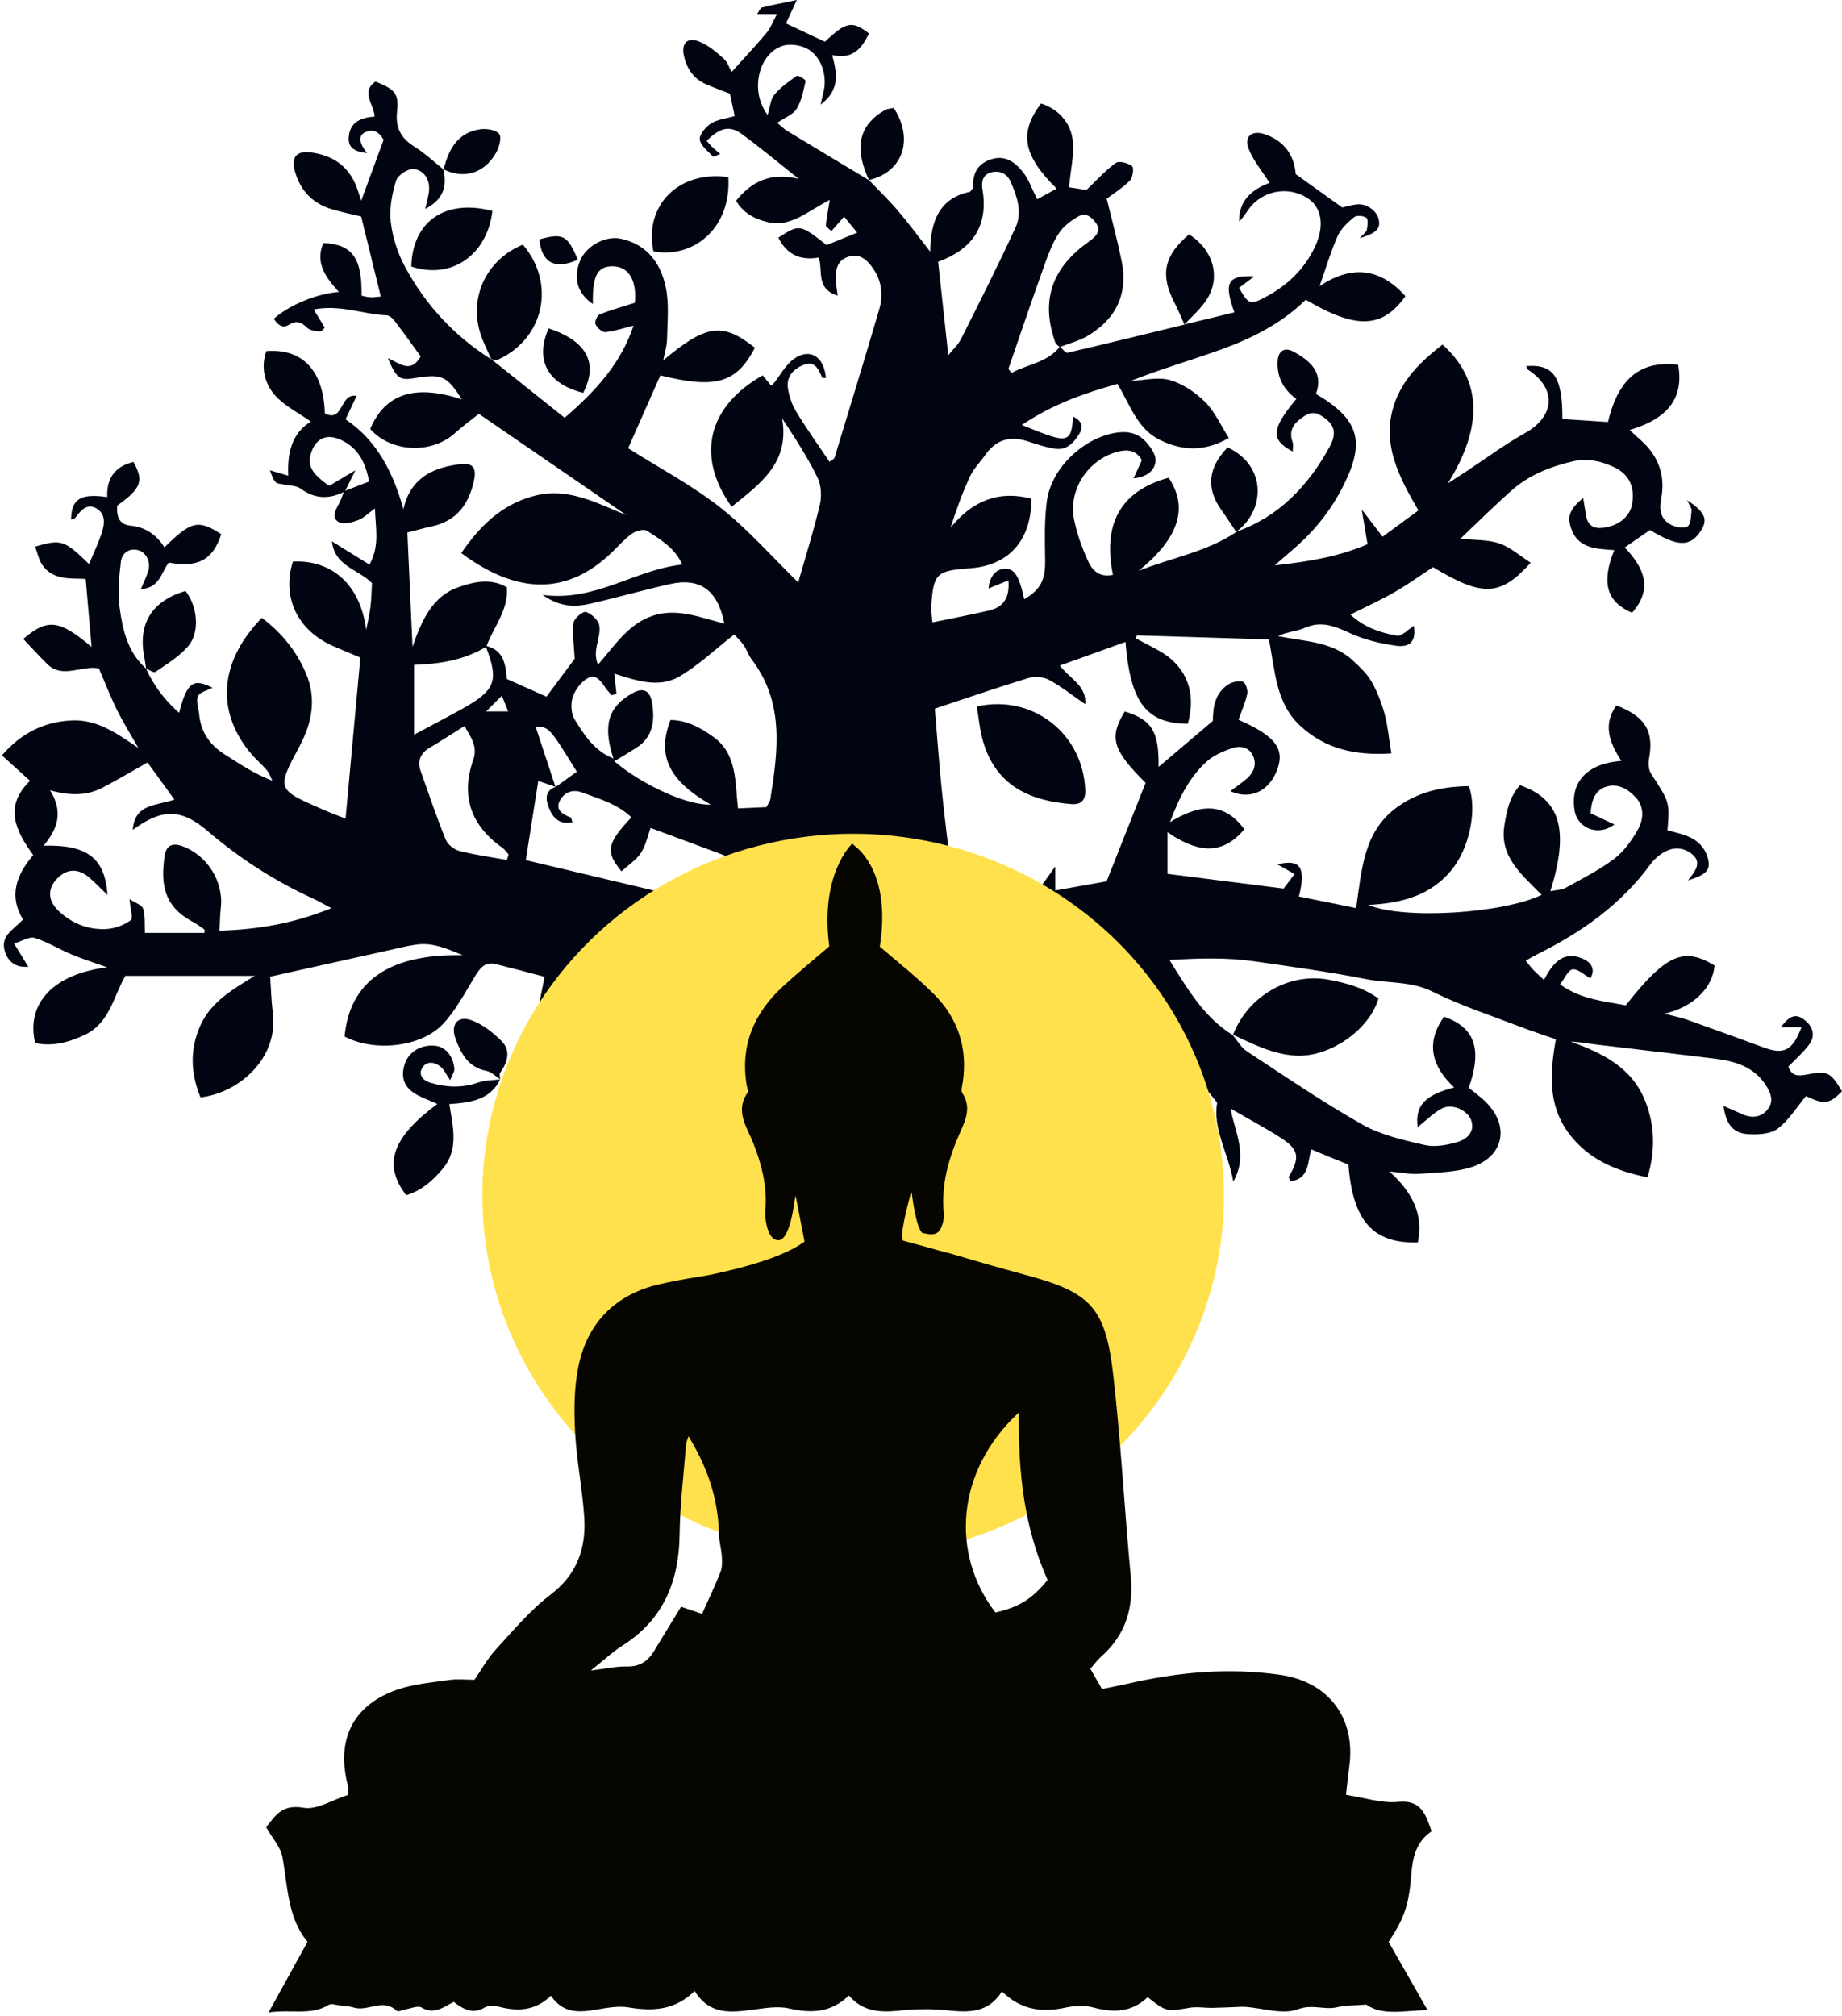 <?xml version="1.0" encoding="UTF-8"?>
<!DOCTYPE svg PUBLIC '-//W3C//DTD SVG 1.0//EN'
          'http://www.w3.org/TR/2001/REC-SVG-20010904/DTD/svg10.dtd'>
<svg height="4745.4" preserveAspectRatio="xMidYMid meet" version="1.0" viewBox="578.7 212.4 4336.1 4745.4" width="4336.1" xmlns="http://www.w3.org/2000/svg" xmlns:xlink="http://www.w3.org/1999/xlink" zoomAndPan="magnify"
><g
  ><g fill="#010511" id="change1_1"
    ><path d="M3479.2,2647.2c11.6,13.6,20.8,30.7,35.1,40.1c89.5,58.8,178.1,119.3,271.2,172 c44,24.9,96.4,36.6,146.4,48.2c23.6,5.5,51.6,0.6,75.7-6.3c31.7-9,42.6-30.8,33.7-53.1c-9.6-23.8-46-39.2-69.8-25.8 c-20.1,11.4-36.9,28.4-55.6,43.3c-6.4-50.3,16-75.3,85.9-93.4c-53-50-67.9-104.7-23.8-166.6c72.5,25.3,90.4,76.2,58.1,167.4 c12.9,10.6,27.7,20.9,40.3,33.5c56.2,55.6,43,127.4-32.1,152.6c-39.1,13.1-82.9,13-124.8,16.3c-19.5,1.6-39.4-2.8-70.1-5.5 c55.2,50.2,80.4,101.8,66.9,167c-105.5,3-153-50.2-163.4-183.2c-13.2-5.3-28.2-11.3-43.1-17.4c-13.5-5.5-26.9-11.2-44.4-18.5 c-8.6,30.7-5,69.9-48.4,74.8c-2.1-4.4-5.5-8.5-4.6-10.1c26.7-44.6,24.2-64.1-17.3-90.9c-37-23.9-76-44.5-119.4-69.7 c9.4,56.5,42,107.2,6.3,171.9c-12.4-69.2-48.6-122.7-38.1-185.8c-16.2-21.6-37.1-43-50.4-68.3c-86.9-165-210.4-293.6-373.6-384.2 c-7.8-4.3-14.7-10.2-20.7-14.3c20.7-29,39.8-55.8,63.7-89.3c0,22.8,0,38.3,0,56.6c43.7-7.8,83.1-14.9,120.8-21.6 c30.6-77.2,60.9-153.6,91.8-231.7c-77.9-77.5-86.7-106.5-49-168.1c64.2,19.8,80.6,47.5,79.5,130.6 c39.9-33.8,81.7-69.3,127.8-108.4c0.4-28.2,2.8-64,36.2-85.7c9.4-6.1,24.4-9.3,34.5-6.3c6,1.8,12.1,19.3,10.3,28.1 c-4.4,20.9-13.4,40.8-20.7,61.3c88.5,38.5,111.5,69.8,89,122.9c-19.7,46.4-62.1,65.9-108.2,45.2c14.4-10.9,27.3-19.5,38.9-29.7 c16.8-14.8,24-33.9,14-54.7c-9.6-20-30.4-23.1-48.1-17.1c-22,7.6-45.5,17.5-62.1,33.1c-37.9,35.7-62.4,80.9-84.7,141.3 c69-42.5,127-48.9,175,16.8c-55.9,66.5-116.1,51-180.9,6.9c0,38.5,0,68.7,0,98c90.5,11.5,177.8,22.5,273.3,34.6 c4-5.3,13.5-17.8,25.9-34.1c-15.2-8.6-26.2-14.9-40.3-22.9c54-13.1,67.6,6.7,50.5,75.7c44.1,8.9,87.8,17.7,134.6,27.2 c13.2-89.4,17.3-175.2,89.8-232.4c51.4-40.5,111.8-53.8,175.5-54.6c20.5,55.8,1.1,146.9-40.8,197.6c-47.6,57.9-113,78.1-195.9,82 c84,35.5,318.7,19.9,408.1-23.7c-45-46.4-99.5-88.3-87.8-162.6c5.4-34.6,12.3-68.7,36.9-95.5c95.1,33.3,116.4,105.3,71.5,249.5 c14.1-2.9,26.5-2.8,36-8c38.7-21.4,78.7-41.5,113.8-67.9c22.8-17.2,41.2-42.7,55.5-67.9c13.8-24.4,17-53.9-4.8-77.4 c-18.2-19.6-42.1-33.3-69.4-24.7c-25.7,8.1-34.3,31.1-36.5,62.4c18.3,8.7,37.2,17.5,56.1,26.5c-37,28.3-87,10.1-93.9-33.7 c-10.3-66.4,29.2-109.7,110.2-116.1c-27.6-42.1-44.4-84.9-11.6-130.6c68.4,26.7,88.5,60.7,76.9,124.7c-2.1,11.5-1.5,26.7,4.5,35.9 c43.7,67.1,44.3,66.7,38.8,133.4c14.8,4.2,30.8,7.5,45.9,13.4c25.6,9.9,43.6,28.3,49.9,55.4c5.7,24.5-4.8,36.3-47.5,49.1 c19.6-24,34.2-44.6,6-64.4c-20.9-14.6-45-15-71,3.6c-8.9,6.4-17.2,14.4-23.6,23.2c-69.5,95.1-162.7,160.2-266.6,211.8 c-8.2,4.1-16.1,8.9-26.8,14.9c6.5,7.9,11.8,15,17.7,21.3c6.3,6.7,13.2,12.7,25.2,24c19.6-36.9,43.4-69.6,89.6-50.8 c20.1,8.2,33,23.9,19.8,47.1c-14.6-8.1-29-22.5-41.7-21.2c-10.3,1.1-18.6,21.1-29.9,35.4c52.1,36.9,105.4,39.2,154.6,49.4 c94.9-120.1,136.3-138.3,209.2-93.9c-4.2,53.4-51.4,98.5-118.1,113.5c23.8,6.2,38.8,8.9,53,13.9c60.7,21.6,121.2,43.7,181.8,65.9 c46.7,17.1,67,6.9,87.9-47.8c-16,0-30.4,0-48.8,0c16.9-21.7,32-36.7,56.4-17.1c20,16.1,26,37.3,9.9,58.5 c-13.9,18.4-31.7,33.9-48.2,51c7.1,22.7,23,22.8,43.8,18.7c48.6-9.7,55.6-5.4,82.4,39.6c-30.6,30.5-41.7,31.6-84.9,11.2 c-22.4,26.9-40.4,56.9-66.4,76.6c-16.7,12.7-45.3,14.2-68.2,13.1c-36.7-1.8-53.5-22.9-59.6-66.6c16.3,7.2,30.9,13.6,45.5,20 c23,9.9,44.7,6.6,59.6-13.1c14.4-18.9,5.5-39.2-6-56.7c-27.9-42.5-72-55.5-118.8-61.3c-93.4-11.6-186.9-22.1-280.3-33.4 c-19.4-2.4-38.7-6.3-59.3-6.7c75.3,27.1,144.6,61.2,175.6,141c21.9,56.4,24,114.4,4.9,178.3c-77.3-15.4-143.1-44.5-188.1-107.5 c-46.1-64.6-41.7-139.1-27.6-217.4c-30.3-10.6-57.9-19.5-84.9-29.9c-68.8-26.5-139.4-49.4-205.1-82.1 c-50.9-25.3-104.6-19.4-156.6-29.6c-86.8-17.1-174.7-29.2-262.4-41.8c-63.6-9.2-127.4-7.7-200.6-3.3 c44.5,71.9,82.9,136.1,149.6,177.2L3479.2,2647.2z"
      /><path d="M3480.9,2649.1c35.6-92.7,132.6-148.2,226.2-130.5c41.8,7.9,82,19,116.6,44.3 c-22.5,75.6-116.6,138.7-194.4,134.3c-55-3.1-102-27.6-150-50.1C3479.2,2647.2,3480.9,2649.1,3480.9,2649.1z"
      /><path d="M2878.3,1875.4c130.8-29.6,250.3,63.6,255.1,197c0.8,23.9-9.8,34.6-32.7,32.8 c-92.4-7.3-182.3-39.9-211-159.7C2884.2,1922.5,2882,1898.7,2878.3,1875.4z"
      /><path d="M1756.1,2752.9c-22.6,47.8-67.8,54.9-119.7,58.4c9.1,54.8,22,106.9-14.7,151.3 c-23.6,28.6-50.8,52.5-86.8,63.2c-55.3-72.1-33.9-135.1,73.3-214.9c-18.7-8.5-36.9-14.6-52.9-24.4c-26.9-16.5-34-42-23-71.8 c10.3-27.7,38.7-44,71-40.7c24.1,2.5,42.4,23.8,45,54.7c0.5,6.1-4.6,12.7-9.8,26.2c-10.2-14.5-15-26.1-23.6-32.5 c-14.2-10.5-32.4-13.4-42.6,4.4c-9.7,16.9,4.2,29.5,18.3,33.8c37.4,11.4,75.2,13.3,113.5,0.1c16.4-5.7,34.8-5.3,52.3-7.7 C1756.2,2752.9,1756.1,2752.9,1756.1,2752.9z"
      /><path d="M1735.6,1059.1c-7.4-16.7-15.5-33.2-22.1-50.2c-34.7-89.3,6.5-183.7,96-220.7 c78.4,92,50.1,221.9-59.3,271.1c-4.3,1.9-10.8-1-16.2-1.7C1734,1057.6,1735.6,1059.1,1735.6,1059.1z"
      /><path d="M2293.2,629.3c7.4,124-86.4,192.2-176.3,174.8C2094.4,695.9,2176.4,612.8,2293.2,629.3z"
      /><path d="M1737.9,708.9c-12.9,105.5-97.5,162-191,130.9C1549.7,733.6,1626.2,679.9,1737.9,708.9z"
      /><path d="M922.8,1787.4c-1.4-9.1-2.4-18.2-4.2-27.2c-16-79.3,17.2-133.1,96.9-156.8c28.4,36.9,34.4,97.3,6,130.3 c-20.9,24.3-50.2,41.8-77.1,60.4c-3.8,2.7-15.1-5.3-22.9-8.4C921.6,1785.7,922.8,1787.4,922.8,1787.4z"
      /><path d="M3367.2,976.7c-8.2-17.9-15.7-36.2-24.7-53.7c-33.1-64.3-23.1-110.1,35.4-158.8 c59.8,38.1,76.4,105.8,37.4,159.4c-14,19.2-32.1,35.3-48.6,52.9C3366.4,976.5,3367.2,976.7,3367.2,976.7z"
      /><path d="M3488.9,1464.6c-11.9-17.5-23.3-35.4-35.6-52.6c-35.7-50-30.8-99.1,15.3-146.5 c94.7,44.5,87.1,151.4,19.7,198.9C3488.1,1464.4,3488.9,1464.6,3488.9,1464.6z"
      /><path d="M2624.9,637.4c-36.4-77-24.6-130.7,37.1-166c6-3.4,14-3.4,20.6-4.9c48.4,74.3,21,151.7-58.9,169.8 C2623.6,636.3,2624.9,637.4,2624.9,637.4z"
      /><path d="M1870.1,985.4c90.5,29.9,117.5,82.1,81.4,151.8C1868.3,1116.4,1837.2,1060.7,1870.1,985.4z"
      /><path d="M1756.2,2752.9c-10.8-6.8-20.8-17.6-32.4-19.8c-43.1-8.2-59.6-40.6-72.8-75.8c-12.2-32.5,4.9-55,36.6-43.7 c26.3,9.3,50.8,28.6,71,48.5c23.6,23.2,15,50.5-2.5,75.4c-2.4,3.4-0.2,10.2,0,15.3C1756.1,2752.9,1756.2,2752.9,1756.2,2752.9z"
      /><path d="M1622.9,611.9c11.5-47.4,32.5-87.5,86.3-95.2c14.7-2.1,37.1,1.3,44.6,11c6.3,8.2,0,31.2-7.2,44 c-27.7,49.2-76.4,63.3-124.8,38.7C1621.6,610.2,1622.9,611.9,1622.9,611.9z"
      /><path d="M1938.8,823.7c-54.2,24.5-85.1,6.9-90.5-47.8C1903.8,760.4,1914.7,765.9,1938.8,823.7z"
      /><path d="M2022.7,1997.8c-25.3-76.9-13-120.5,43.1-152.8c26-15,42.7-8.6,47.7,21c7.1,41.9,3,81.3-37.5,107.1 c-16.9,10.7-34.2,20.9-51.4,31.3C2024,2002.2,2023.3,2000,2022.7,1997.8z"
      /><path d="M4550.3,1389.9c5.9,13.1,10.9,18.8,10.3,23.9c-1.4,13.2-1.3,32.6-9.3,37.6c-9.1,5.7-28.1,2-39.5-4 c-24.3-12.9-27.6-34.8-22.5-61.8c9.8-52.7-5.8-98.7-46.2-135.2c-8.8-7.9-17.4-15.9-28.3-25.8c91.6-26.9,127.9-76.4,114.4-153.5 c-101.8-13-144.9,48.9-165.4,134.7c-39.7-2.6-73.7-4.9-107.3-7.1c0.6-99.7-20.8-129.6-85.3-124.6c1.7,3.1,2.6,7.3,5.2,9 c67.4,44.5,62.5,109.5-8.2,149c-48.1,26.9-92.7,60.2-138.8,90.5c-10.8,7.1-21.8,14.2-42.5,27.7c84.9-135.8,79-245-12.5-326.7 c-49.8,38.3-94.9,81.6-114.6,143.3c-29,90.8,12.2,168.6,57.9,247c-29.1,21.3-55.1,40.4-84.4,61.9c-16.4-21.5-28.9-37.8-49-64.1 c5.7,34.3,9.5,57.1,13.6,81.7c-67.3,29.2-136.8,40.8-218.5,49.8c20.2-17.6,32.3-28.3,44.5-38.8c50-42.6,89.9-93.5,118.8-152 c50.4-102.1,34.3-153.6-66.2-212.7c18.5-50.1-13.1-77.8-52.7-99.4c-21.3-11.6-36.2-2-37.5,22.2c-2,37.5,13.8,67.4,44.1,88.8 c-59.3,71.6-61.2,96-8.5,124c0-8.4,1.9-15.8-0.3-21.8c-11.5-31.7,6.9-48.7,30.1-63.2c19.3-12,35-2.4,50.1,9.9 c24.2,19.7,18.4,43.1,6.3,65c-50.4,91.4-118.8,163.5-219.9,199.2l0.9,0.2c-70.4,47.3-153.6,60.9-230.2,91.5 c94.4-76.3,118.5-148,70.8-219.2c-118.6,32.6-154.4,114.6-131.1,228.6c-36.1,7.3-50.5-14.4-60-35.4c-13.6-30.1-24.7-62-31.4-94.3 c-14.2-68.8,30.9-139.2,98.7-159.1c24.6-7.2,46.9-6.1,60.8,18.8c-6.4,14-11.8,25.8-19.6,42.8c32.6-3.1,50.3-19,51.8-41.2 c1-14.8-12-33.2-23.5-45.6c-18.5-20-43.2-25.1-71.1-20.3c-77.1,13.2-151.6,84.1-161.5,162.2c-5.8,45.4-4.5,91.9-3.8,137.8 c0.7,45.5-10.2,68.7-49.2,91.8c-11.9-55-23.2-72.8-45.9-72c-21,0.7-36.4,19.4-38.1,46.6c14.5-5.9,28.6-11.7,46.7-19.2 c3.7,43.3-13.4,63.7-46.4,71.3c-42.8,9.9-86.1,18.1-132.4,27.7c-1.3-15-3.7-25.7-3-36.2c5.4-79.3,11.7-85.4,91.1-91.1 c91.7-6.6,144.8-65.3,144.8-164c-77.8-20.1-139.4,5.7-190.1,68.2c13.4-42.6,27.9-82.5,45.8-120.8c8.4-18.1,23.6-32.9,35.2-49.6 c25.6-36.9,59.3-46.4,101.4-32.4c20.9,7,42.2,14,63.9,17.2c27.9,4.1,44.7-15.4,57.3-36.3c10.3-17,3.4-30.5-15.5-39.5 c-2.5,52.5-12.2,59.7-58.3,44c-18.7-6.3-36.8-14.2-62.2-24.1c73.8-49.7,147.7-74.8,225-96.8c29.7,48.4,46.1,105.2,99.3,131.6 c51.8,25.6,104.6,29.5,163.1-4.3c-19.8-30.9-33.4-62.5-56.1-84.9c-22.8-22.5-52.6-42.8-83-51.4c-28.2-8-61.1,0.7-92,2.1 c71-28.2,143.5-48.9,214.1-74.5c73.1-26.5,142.3-61.8,198.1-116.7c118.2,69.8,180,68.2,234.5-8.3 c-59.7-66.9-127.3-73.8-202.1-23.6c15-42.6,26.3-81.4,42.6-118c7.7-17.3,23.7-32.1,38.8-44.5c5.8-4.8,22.7-3.5,28.9,1.7 c4.9,4.2,2.6,18.8,0.9,28.3c-0.9,5.1-7.5,9.2-16.8,19.7c40.6-12.6,49.1-22.3,45-43.7c-3.7-19.6-27.2-38-49.6-36.1 c-16.1,1.3-31.8,6.4-36.4,7.4c-40.4-28.9-72.6-52.1-109.6-78.6c-2.9-41.4-24.7-77.5-72.3-93.7c-31.1-10.6-50.3,5.2-38.2,34.9 c11.6,28.4,32.3,53,49.1,79.4c-38.9,14.5-72.3,39.1-71.9,90.8c10.6-9.1,16.8-21.5,25.2-32.2c32.3-41.1,90.7-51,134.7-23.5 c34.4,21.4,42.3,64.6,19.3,114.3c-25,54-66.2,93-118.5,120.2c-35.1,18.3-37.7,16.8-60.8-22.3c10.3-7.8,20.6-15.6,36-27.2 c-63.1-3.1-72.3,15-46.9,84.8c-39.6,9.6-78.7,19-117.7,28.5l0.8,0.1c-91.8,22.4-183.6,45-275.7,66.4c-4.6,1.1-11.6-8.5-17.6-13.7 c21.3-8.3,44.1-14,63.5-25.3c68.2-39.8,97.1-99.5,81.1-177.7c-10.3-50.1-23.7-99.6-35-146c16.4-12.3,37.7-25.5,54.8-42.8 c6.9-7,9.6-30.2,5-33.8c-9.7-7.3-30.3-13-38.1-7.6c-23.2,16.2-42.5,38.2-69.4,63.7c-7.7-1.2-25.2-3.9-41-6.3 c3.5-41.1,13.8-79.8,7.9-115.9c-6.3-38.2-33.7-68.3-73.7-81.3c-52.3,69.2-43,121.3,36.6,200.4c-16.1,8.8-31.1,17-45.7,25 c-12.3-24.3-19.6-46-32.9-63.1c-17.1-22.1-40.2-40.4-71.1-32.2c-32.4,8.6-49.2,30.9-46.2,66c0.2,2.9-3.7,6.1-7.5,11.7 c-71.4,14.2-93.8,68.4-94.2,140.9c-28.6-36.5-51.3-67.5-76.2-96.6c-21.3-24.9-45-47.7-67.6-71.4c-64.5-38.8-129-77.5-193.4-116.5 c-7.5-4.5-13.8-11.1-23-18.7c17.6-12.1,37.2-19.1,45.8-33c11.8-19.1,16-43.2,21.1-65.6c0.6-2.6-17.6-14.1-20.6-12 c-18.9,13.1-38.3,26.9-52.9,44.4c-9.1,10.9-10,28.6-15.9,47.6c-42.2-55.4-22.2-142.4,33.7-162.1c16.8-5.9,41.3-2.9,57.6,5.3 c35.3,17.7,50.6,65.5,39.6,105.1c-1.9,6.8-3,13.8-6,27.3c46.6-34.8,38.1-75.1,27.1-116.5c49.3,11.2,69.8-16.4,86.7-50.8 c-39.9-30.8-54-27.7-103.8,19.4c-31.4-14.7-61.6-29-91.7-43.1c7.6-16.4,14.8-32,25.5-55.1c-33.2,6.9-57.8,11.6-82.1,17.6 c-3.7,0.9-5.9,7.8-11.3,15.5h46.7c-9.5,17.6-14.8,32.6-24.3,44c-26.6,31.7-55.1,61.9-82.6,92.5c-4.1-7.3-8.8-22.6-18.9-31.9 c-17.2-15.7-36.2-31.5-57.4-39.9c-27.9-11.1-42.5,4.1-35.8,33.8c6.8,30.3,23.2,54.3,52.7,67c18.4,7.9,37.2,14.8,55.7,22 c4,18.9,7.6,36.1,11.1,52.5c-21.3,6.2-40.9,8-55.6,17.4c-12.5,8.1-28,26-26.6,37.7c1.8,14.6,19.3,27.5,30.9,40.3 c1.2,1.3,8.6-2.9,17.4-6.1c-8.1-6.9-13.6-11.1-18.5-15.9c-4.9-4.7-9.2-10-13.7-15c31.8-31.2,54-36.9,82.7-16.1 c43.8,31.8,85.3,66.9,134,105.5c-67.4-15.8-111.1,6.7-147.4,51.7c18.5,31.1,46.6,43.5,74.4,50.2c54.2,13.2,94.6-26,146.3-52.3 c-4.2,25.7-7.7,42.5-9.3,59.6c-0.3,3.4,6.5,7.4,12.8,14.1c10.2-11.7,19.2-21.8,30.2-34.4c10.2,12.6,20.1,24.8,30.7,37.8 c-26.2,10.7-49.1,20-71.8,29.2c-63.5-49.5-63.5-49.5-113.8-17.5c19.8,39.6,51.8,54.7,95.3,46.8c10,31.5-7.5,74.1,44.5,89.7 c-2.1-15.7-4.3-26.1-4.6-36.5c-0.6-23.1,2.4-45.4,28.1-54.5c28.3-10,46,7.1,60.1,27.6c20.1,29.2,24,62.4,14.2,95.6 c-34.2,116.6-69.7,232.9-105.2,349.1c-1.2,3.8-7.3,6.2-11.9,9.9c-26.8-39.9-53.8-77.4-77.7-116.8c-10.2-16.8-17.3-36.9-20.2-56.3 c-4.2-27.5,13.2-45.8,37.1-55.1c26.8-10.4,35.1,10.7,43.5,30c0.6,1.3,5.8,0.6,8.8,0.8c-4.1-49.8-37.2-71.5-74.8-45.2 c-19.9,13.9-32.3,38.4-48.2,58.1c-1.7,2.1-4.2,3.6-6,5.2c-7-8.5-13.6-16.6-19.8-24.2c-132,75-156.5,192.8-73.1,309.3 c66.8-53.6,137.4-103.4,118.8-208.1c30.5,46.3,59.6,91.2,83.1,138.9c8.9,18.2,10.5,44.1,5.8,64.2c-14.6,62.1-33.9,123.1-51,183.1 c-61.2-59.7-117.2-124.1-183.2-176.1c-67.1-52.8-144-93.4-217.2-139.7c25.8-58.3,51-115.1,75.9-171.5 c130.6,32.5,179.2,18,222.6-65c-76-60.4-115.2-55.2-215.8,29.7c3.3-17.5,8.6-33.6,8.9-49.8c0.8-40.4,5.2-82.1-2.7-121 c-11.5-57-43.6-102-105.7-115.6c-36.2-7.9-81.2,16.5-95.8,50.7c-17.6,41.4-7,78.1,29.7,103.1c-1.5-67,10.8-89.9,47.9-88.9 c37.4,1,55.8,34.9,50.8,85.9c-29.4,9.4-56.7,16.9-82.8,27.4c-5.9,2.4-12.3,17.8-9.8,23.1c3.9,8.4,15.9,19.4,23.3,18.6 c22-2.3,43.6-9.7,66.2-15.4c-28.7,87.4-87.9,153.1-162.1,217c-59-47.1-116.4-92.9-173.7-138.7l1.6,1.5 c-87.6-55-155.9-128.9-204.3-219.5c-17-31.8-28.8-68.7-32.9-104.4c-3.7-31.6,3-65.9,12.4-96.8c3.9-12.9,27.7-28.9,41.1-27.7 c22.8,2,37.8,22.2,36.8,47.6c-0.5,13.7-5.2,27.3-9.1,46.3c43.7-22.6,51.8-54.2,42.2-93.5c-22.4-18-43.6-38-67.8-53.1 c-31.9-19.9-45-44.7-40.8-82.7c4.7-42-4.9-52.3-50.9-70.5c-35.5,25.4-3.2,53.2-1.9,82.5c-32.2,2.1-59.2,12.9-61,50.1 c-1.1,22,12.4,32.5,43.1,35.8c-16.5-21.1-24.9-42.3-0.1-50.8c23.4-8,34.3,12.3,39.3,19.3c-19.7,53.6-36.2,98.3-52.9,143.6 c-5-14.3-8.8-28.6-14.9-41.9c-20.4-44.5-57.9-66.2-104.6-71.9c-34.5-4.2-46,12.8-35.8,47.1c13.2,44.3,41.9,73.3,85.7,86.6 c22.7,6.9,46,11.5,69.5,17.2c15.4,62.9,30.5,124.5,46.2,188.4c-10.3,0.8-17.5,2.2-24.5,1.8c-7.1-0.4-14.1-2.4-20.8-3.7 c1.5-88.8-21.7-120.9-89.8-124.1c-20.2,46.5,5.3,81.1,36.5,115.3c-52.9,3.9-117.1,31-153.2,63.1c8.6,13.5,19.7,23.8,35.7,14.1 c17.9-10.8,29.1-6.3,42.9,7.2c6.6,6.5,19.6,7.4,30,8.7c3.5,0.4,7.8-6,11.4-9.1c-8.1-13.3-15.7-25.7-26.2-42.9 c64.3-12,117.1,11.8,171.7,13.9c6.2,0.2,13.8,6.5,18,12c22,28.8,43,58.3,62.3,84.7c-23.8,41.8-49.8,15.8-77.2,4.1 c19.5,46.9,27.9,52.8,60.6,47.3c66.6-11.1,77.6-6.3,113.5,49.7c-110.8-36.2-180.7-13.6-215.8,69.8c50.4,56.4,145.7,58.8,199.7,9.5 c17.6-16.1,37.1-30,56.1-45.2c117.2,80.5,232.2,159.4,347.2,238.4c-69.4-27.9-136.1-65.9-215.5-45.7 c-77.8,19.8-129.5,71.5-173.2,135c150.7,112.1,266,85.6,358-5c14.5-14.2,28.2-29.8,44.7-41.2c9.1-6.3,27.4-11.1,34.7-6.2 c31.2,20.6,65.3,39.9,82.8,79.4c-112.1,12.1-203.6,88.1-328.7,71.5c42.7,29.9,77.6,28.5,111.9,20.7 c62.8-14.3,124.9-32.1,187.8-46.2c70.8-15.9,112.7,14.1,128.2,93.2c-56.4-14.6-111.3-37.6-168.3-18.8 c-58.3,19.2-89.7,70.6-129.4,115.4c-4.6-12.4-5.7-23.3-4.4-34c2.4-19.8,10.8-40.2,7.6-58.8c-2.2-12.5-18.5-27.2-31.5-31.4 c-6.9-2.2-28.1,15.4-29.2,25.5c-3,27.5,1.4,55.9,2.8,84.6c-21.6,29-45.8,61.6-66.4,89.3c-30.1-13.4-60.9-27.1-93.3-41.6 c-3.1-31.2-5.2-66.8-47.7-77.6c16.6-45.3,51.8-84.3,47.8-138.2c-38.7-22.7-78.3-12.5-113.5-0.5c-59.8,20.4-85.9,74.7-108.6,140.4 c-4.4-97.9-8.3-183.9-12.1-268.9c23-5.8,40.7-10.8,58.6-14.7c58.2-12.8,86.5-53.1,98.2-107.7c6.7-31.2-3.5-42.2-34.2-38.3 c-64.2,8.2-115.7,33.3-131.9,105.8c-24.4-86.6-61.8-161.5-136.2-211.5c9.9-21,17.8-37.6,26.1-55.2c-40.9-7.1-29.7,63.6-74.9,41.4 c-2.8-100.5-52.2-153.7-137.8-146.8c-13.2,37.8-4.4,75.2,19.5,102.9c22.2,25.7,55.6,41.8,85.4,63c-44.6,27.6-55.8,72.7-53.1,127.4 c-16.4-4.9-29-8.6-43.3-12.8c12.9,36.9,16.4,29.6,30.9,33.2c13.9,3.4,30.9,2.2,41.4,9.9c33.3,24.8,66.5,25,101.7,8.2 c-3.7,9.3-6.8,19-11.6,27.7c-8.6,15.3-18,33.6,0.5,43.4c11.2,5.9,30.8,0.1,45-5.1c12.5-4.5,22.7-15.4,39.4-27.4 c1.2,47.3,11.9,86.7-12.9,132.2c-30.5-18.9-58.3-36.1-88.4-54.8c6.4,59.1,62.7,65.7,94.3,98.4c-1,18-1.3,36.4-3.4,54.7 c-2,16.6-6,32.9-10.2,55.4c-13.5-105.7-80-165.5-172.6-160.9c-26.3,83.5,10.4,161.4,93.5,198.3c23.1,10.2,46.5,19.8,65.3,27.7 c-11.9,129.7-23.2,253.2-34.8,379.2c-17.6-7.1-36.4-14.1-54.7-22.1c-107.6-46.9-107.9-47.1-53.6-148.6 c29.4-54.9,40.1-111.9,15.5-170.4c-22.3-53.2-58.1-97-104.4-131.7c-112.2,116.6-98.1,233-26,318.9c11.8,14.1,26.2,26.1,38.1,40.2 c5.8,6.9,8.7,16.2,12.9,24.4c-42.8-16.1-77.4-39.9-112.8-62.3c-35.1-22.2-55.8-52.7-59.7-94.3c-1.4-14.4-7.8-30.7-2.9-42.5 c3.8-9.2,21.3-12.8,34.2-19.8c-45.6-23.5-59.9-12.4-78.5,59c-34.2-29.8-59.7-64.2-77.9-104.2c-42.5-37.6-54.7-89.7-61.9-141.7 c-4.9-35.9-1.6-73.6,2.8-110c2.3-19.1,18.2-32.7,40.9-26.9c18.7,4.8,30,28.5,23.5,49.1c-4.1,13.1-10.3,25.5-17.4,42.6 c45.7-2.8,48.2-41.4,65.9-62.5c69.1,12.6,103.5-6.4,123.4-66.8c-54.1-34.9-70.8-31.4-133.8,31c-18.4-29.4-44.3-47.6-79.5-51.1 c-29.1-2.9-33.1-23.9-31.9-47.1c56.4-39.9,63.4-57.9,38.5-102.9c-43.4,10.3-63.5,38.3-61.8,82.7c-63.5-9-84.1,4.3-85.1,53.2 c3.2-1.2,7.5-1.5,9.3-3.8c12.8-16.5,26.9-35.7,49.7-23.1c23.5,13,20,38,12.7,59.7c-8.2,24.1-19.2,47.3-29.4,71.6 c-58.4-56.6-65-58.9-127-41c5.6,14.8,8.6,30.7,16.9,42.9c25.2,37,67,31.4,102.2,33.1c4.9,56.2,9.4,108.1,13.9,160.1 c-75.6-63.7-103.5-68.1-160.8-18.7c18.7,19.7,36.7,39.5,55.7,58.4c36.8,36.8,81.4,2.7,122.4,10.9c14.2,33.1,26.7,65.9,42.2,97.2 c15.3,30.8,33.6,60.1,50.6,90c-49.8-33.3-96.8-68.7-160.2-64.6c-63.6,4-115.7,30.1-161,82c23,20.8,42.7,38.7,66.2,60 c-63.2,61.3-32.9,118.7,7.5,174.9c-40.6,47.4-57.5,97.1-24,151.6c-21.8,23.4-54.2,38.3-42.8,74.6c7.4,23.8,24.1,39.1,55.3,36.6 c-11.2-18.3-20.4-33.1-33.7-54.8c19.8-5.8,36.5-16.9,48.6-13.1c29.7,9.2,56.8,26.3,85.7,38.4c27.8,11.6,56.7,20.7,85,30.9 c-124.6,15.1-191.8,83.6-169.6,178c41.3,9.2,80.3-1.8,117-19.2c59.1-28,68.2-92.8,95.4-138.8h304.7 c-50.1,30.8-101.8,59.5-127.6,115.8c-25.9,56.6-23.5,113.6-0.3,170.2c89.4-10,183.5-90.8,170.4-197.9c-3.5-28.6-4.3-57.5-6.3-86.2 c112.7-25.1,218.6-48.7,324.5-72.2c5.4-1.2,10.9-1.8,16.4-2.7c38-6.6,71.3,7.1,112.2,24.5c-173.3-3.9-266,62-277.9,191.3 c68.9,36.6,179.4,25.8,231.4-29.3c29.7-31.5,50.7-71.7,73.6-109.2c12.3-20.1,23.4-38.8,51-31.9c38.5,9.5,76.9,19.9,114.8,29.8 c-4.9,24.5-8.6,42.8-12.3,61.1c98.9-93.5,199.5-178.6,319.6-239.2c-0.8-4.5-1.5-9-2.3-13.5c-116-27.6-231.9-55.1-349.3-83 c9.8-62.2,19.4-122.8,29.4-186.4c13.6,4.6,27.2,9.3,40.7,13.9c0,0-0.1,0.1-0.1,0.1c-26.5,9.8-22.9,30.9-15.5,49.6 c9.2,23.2,25.1,40.4,55.3,33.2c-2-5.3-2.5-10.2-4.5-11c-18.8-7.2-36.8-17.8-24.9-39.8c9.8-17.9,28.4-27.6,51.9-18.9 c40.9,15.1,83.3,27.1,116.3,58.6c-57.9,61.9-61.9,80.5-23.3,127.1c15.8-14.5,34.6-26.6,45.9-43.6c11.4-17.2,15.5-39.4,22.4-58.5 c71,26.4,140.2,51.4,208.8,77.9c42.6,16.5,85.1,20.5,130.3,11.8c23.7-4.6,48-6.1,73-7.7c4.5-5.6,11.4-9.5,20.8-9.5 c36.7,0,77.5-6.8,113.4,1.7c8.2,1.9,13.6,6.3,16.7,11.9c47.7,6.2,94.7,12.3,145.2,18.9c-7.8-66.6-16.1-130.2-22.5-193.9 c-6.4-63.7-11-127.6-16.4-192c77.9-25.8,149-50.4,220.9-72.2c14.4-4.4,34.7-2.7,47.8,4.4c29,15.7,55.2,36.7,85.3,57.3 c4-43.7-37.5-60.8-59.6-90.9c54.7-19.7,103.6-37.3,154.4-55.6c11.7,143.9,49.4,191.5,146.7,192.7c21.2-74.7-3.5-136.6-69.2-172.9 c-17.9-9.9-36.1-19.2-54.1-28.7c1.3-2.2,2.5-4.3,3.8-6.5c102.4,3.1,204.9,6.3,310.4,9.5c14.7,72,15.2,149.5,74.4,203.9 c58.8,54,128.9,70,214,64.4c-6-36-8.5-65.3-16.1-93.2c-7.3-26.4-17.4-52.8-31-76.4c-10.8-18.7-27.8-34.4-44-49.4 c-49.1-45.5-114.4-44.1-175.9-57.3c21.5-10.1,44.1-10.7,63.1-19.2c40.3-17.9,72.8-3,109.1,13.5c32.9,15,69.9,23.5,105.9,28.6 c35.2,4.9,47.3-13.7,41.8-47c-12.5,7.7-28.3,25.5-40.5,23.2c-38.2-6.9-76.1-19.1-108.8-49.5c38.2-19.3,71.7-34.4,103.4-52.7 c31.7-18.3,61.5-39.7,91-59c116.1,70.2,158.8,69.1,229.8-10.5c-25-16-47.3-36.3-73.6-45.3c-27-9.3-57.8-7.6-91.8-11.2 c40.8-38.6,79.8-77.7,121.1-114.1c41-36.1,90.5-55.6,143.7-68c34.9-8.1,66.3-0.5,96.6,13.5c36.2,16.8,49.8,47.5,42.8,87.2 c-5.2,29.5-31.7,51-67.8,55.7c-21.8,2.8-36.1-4.7-40.3-27.3c-2.4-13-4.3-26.2-7.1-43.1c-31.1,26.3-37.3,41.9-29.4,68.5 c15.2,51.3,60.2,51.3,102.6,54.5c-31.2,76.9-17.8,122.1,41.9,147.4c50.8-57.2,27-107.3-17.3-153.7c22.2-15.3,41.5-28.6,59.5-41.1 c65.3,39.6,93.8,40.1,118.4,3.8C4599.8,1436.4,4594.2,1418.9,4550.3,1389.9z M3039.7,829.7c8.7-24.2,18.5-48.8,32.7-69.8 c10.7-15.8,28-28.5,44.9-38.2c17.5-10.1,31.9,1.9,41.9,16.4c10.9,15.8,2.2,27.7-10.3,37.7c-7.2,5.8-14.9,10.9-22.1,16.6 c-75.5,60-96.6,133.9-64,225.9c1.5,4.3,6.5,7.5,10.1,11c-29.3,37-75.9,40.4-113.1,61.1c-3.6-5.2-7.6-8.7-7-10.5 C2981.4,996.4,3009.9,912.8,3039.7,829.7z M2787.3,828.5c80-29.3,118.7-83.3,104.1-170.8c-2.7-16.3-0.2-34.4,21-39.7 c21.2-5.3,37.7,4.4,45.6,22.5c14.8,34,27.8,71.5,11.5,106.9c-40.7,88.7-84.7,175.8-128.5,263c-7.1,14.1-19.7,25.3-30,38.1 c-7.9-72.3-15.4-141.9-23.9-219.8C2785.1,831.2,2785.9,829,2787.3,828.5z M1391.4,1367.6c6.1-12.2,12.5-25,24.1-48.3 c-27.6,16.4-45.1,26.8-61.8,36.8c-43.1-30.2-52.8-49.5-41.6-80.6c11.1-30.8,35.2-42,65.6-29.2c41,17.4,61,50.7,69.9,99.6 C1429,1353.1,1410.2,1360.3,1391.4,1367.6z M1095.5,2403.1c1.1-21.3,1-37.1,2.9-52.6c7.7-63-32.7-126.8-92.9-147.1 c-23.5-7.9-36.1,1.7-39.3,24c-9.3,65.2-2.8,118.1,66.2,154.8c9.5,5.1,18.3,11.7,27.2,17.9c0.8,0.6,0.3,3.1,0.5,8.2H919.9 c-1-18.8,1.2-38.9-4.2-56.8c-2.7-9-19-13.9-32.1-22.6c1.6,20.6,9.3,44.9,2.7,49.8c-16.3,12-39,19.9-59.5,20.7 c-41.8,1.6-79.9-13.9-110.4-43c-25-23.8-25.8-50.9-5.4-73.5c23.4-25.9,50.5-27.9,77.8-4.8c13.2,11.2,25.1,23.9,43,41.1 c-6.1-87.8-48.3-118.8-150.4-116.1c31.5-38.1,47.9-77.5,15.2-130.4c47.4,13.2,86.6,12.9,122.9-5.9c34.3-17.7,67.4-37.6,106.5-59.6 c19.2,26.5,40.2,55.5,63.3,87.4c-43,14.9-93.8,9.3-97.9,71.2c68.2-50.5,114.2-50.1,175,2c76.3,65.3,159.7,119,251,160.6 c11.3,5.1,21.9,11.5,41.4,21.8C1270.4,2385.9,1187.6,2400.4,1095.5,2403.1z M1760.1,1850.1c6,15.1,9.7,24.5,14.8,37h-52 C1737.6,1872.5,1747,1863,1760.1,1850.1z M1553.4,1941.9v-164.5c57.4-1.9,116.7-10.4,169.3-42.2c30.9,80.2,22,102.6-56.8,146.2 C1631,1900.7,1595.6,1919.2,1553.4,1941.9z M1771.9,2236.7c-37.4-6.8-75.3-11.9-112-21.3c-12.4-3.2-27.2-15-31.9-26.5 c-21.4-52.8-39.8-106.9-58.8-160.7c-8.6-24.3-1.2-42.7,21.4-56c26.8-15.8,52.8-32.9,81.5-50.9c15.3,27.2,31.6,48.1,20.7,79.3 c-30.2,86.3-5.3,155.3,68.9,207.7c5.6,4,9.5,10.3,14.2,15.6C1774.5,2228.1,1773.2,2232.4,1771.9,2236.7z M1886.4,2065.1 c-15.9-48.1-31.7-96.3-46.8-142.1c31.6,0.5,31.6,0.5,97,105.9C1919.8,2041,1903.1,2053.1,1886.4,2065.1z M2392.1,2093.4 c-0.8,5.1-4.6,9.7-9.2,18.9c-19.5,0.9-40.7,1.8-66.9,3c-7.5-63.1-1.4-127.9-58.8-168.9c-30.5-21.8-62-38.9-100.2-39.2 c-32.6,83.3-3.9,142.7,94.6,199c-52.8,3-160.2-45.2-226.8-101.9c-0.7-2.2-1.3-4.3-1.9-6.5c-44.2-17.1-68.9-54.8-91.7-92.3 c-8.4-13.8-9.5-37.3-4.1-52.9c6-17.3,20.3-36.3,36.2-44.4c20.2-10.3,31.9,10.8,42.7,26c3.7,5.3,8.5,9.9,12.7,14.8 c3.7-1.3,7.5-2.6,11.2-3.9c-1.6-14.3-3.2-28.6-5.2-47.1c50.5,15.9,104.3,35.2,153,6.9c45.3-26.3,84.1-63.7,129.3-98.9 c6.3,6.9,15.4,15.1,22.3,24.9c7.3,10.5,11.1,23.7,18.9,33.8C2425.3,1865.9,2410.3,1979.4,2392.1,2093.4z"
    /></g
    ><g id="change2_1"
    ><ellipse cx="2587" cy="3025.8" fill="#FFE14D" rx="872.9" ry="850.8"
    /></g
    ><g id="change3_1"
    ><path d="M3900.6,4627.2c3.2-42.3,11.3-79.2,48.1-104.2c-14.5-40.9-24.4-74.5-79.4-69.1 c-38.3,3.8-78.4-10-122.1-16.7c2.7-23.7,4.9-45.4,7.8-66.9c15.5-115.1-49.6-199.6-163.6-215.7c-120.8-17-239.5-6.4-357.5,20.9 c-19.4,4.5-39,8.1-61.1,12.7c-9.8-17.2-18.6-32.4-27.4-47.7c10.3-11.7,16.8-20.9,24.9-28.1c57.6-50.6,77.2-113.8,70.2-189.3 c-14.6-156.4-23-313.3-40.6-469.3c-18.6-165.3-52.5-199.2-211.4-241.6c-60.5-16.2-120.6-33.7-180.6-51.5c0,0.2,0,0.3,0,0.5 c-34.7-9.8-87.6-24.5-102.9-28.3c0,0,0,0,0,0c-9.5-8,8-75,17.6-111.3c1.2-0.8,2-1.1,2.3-1.2c0.1,0,0.1,0.1,0.2,0.1 c0.3,2.7,7.3,63.8,19.5,86.5c0.1,0.4,0.1,0.9,0.2,1.3c1.6,1.8,3,3.8,4.1,5.8c0.8,0.2,1.4,0.4,2.2,0.5c1,0.5,2,0.8,3.1,0.8 c27.3,6.3,37.2,0.3,44.1-25c1.9-7,2.8-14.7,2.1-21.9c-6.7-68.6,12.1-131.7,39.6-193.3c12.8-28.7,24.9-58,4.2-89.5 c-4-6-0.3-17.6,1-26.5c11.7-80.8-11.9-151-68.9-207.6c-39.9-39.5-84.1-74.6-126.5-110.8c25.7-163.6-42.5-225.4-61.1-238.9 c-0.6-0.8-1.1-1.6-1.5-2.1c-0.7-0.9-1.6-1.1-2.5-0.6c-0.3-0.2-0.5-0.3-0.5-0.3s-76.2,70.5-53.4,241c-36.7,31.4-73.7,61.9-109,94.3 c-68.4,62.9-101.2,139.6-85.3,233.7c0.9,5.4,4.7,12.7,2.5,15.8c-31.1,43.7-2.1,81.4,12.8,119.1c19.3,48.9,32.1,98.2,29.1,151.1 c-0.3,5.1-0.9,10.6-1,16l0,0c0,0,0,0,0,0c-0.1,3.9,0.1,7.6,0.9,11.1c2,17.5,8.5,49.4,29.3,50.8c28.5,2,38.8-91.9,39-93.2 c0.7-3.7,1.5-7.5,2.4-11.6c0.1,0.3,0.2,0.6,0.3,0.9l20.7,107c-49.1,36.5-146.1,62.5-224,78.7c-33.5,5.5-67,10.9-100.1,17.9 c-0.2,0-0.4,0.1-0.5,0.1c0,0,0,0,0,0c-6,1.3-12,2.6-18,4c-103.4,24.3-169,91-189.9,194.6c-10,49.8-10.2,102.7-7.5,153.8 c3.5,66.3,16.9,132,21.4,198.3c5,73.6-16,135.7-79.5,184c-48,36.5-87.7,84.3-128.8,129.1c-19.5,21.3-33.7,47.5-50,70.9 c-21.7,0-40.5-2.2-58.5,0.4c-41.9,6.2-85.2,9.5-124.7,23.4c-102.9,36.2-142.6,117.7-115.1,223.9c1.7,6.6,0.2,14.1,0.2,23.6 c-35.7,11.2-72.8,35.6-104.5,30c-52.1-9.2-67.5,20.9-87.7,46c15,26.4,34,46.7,38.2,69.7c12.8,70.3,12,143.7,59.2,199.8 c-30.9,56.1-58.7,106.5-91.7,166.3c55.4-7.7,100.1,7.7,141.7-17.9c5.8-3.5,16.2,0.2,24.4,1.2c11.5,1.4,23.5,1.8,34.4,5.2 c33.1,10.2,69.5-23,101.4,8c2.9,2.8,13.6-2.8,20.8-3.9c12.6-2,28.7-9.3,37.3-4.2c29.9,17.7,52.3-1.4,75.8-13.1 c23.4,17.8,45.2,29.5,72.9,13.1c8.4-5,22.4-4.8,32.5-2.1c44.6,11.9,86.3,10.3,123.4-25.6c29,42.7,66.8,39.3,106.7,32.7 c25.2-4.2,51.9-9.4,76.5-5.2c57.1,9.6,109.5,6.5,155.1-38.7c34.4,56.3,84,50.9,135,44.4c28.9-3.7,59.8-9.6,87.2-3.3 c52,11.9,98.5,10.5,140.9-30.4c34.4,40.2,77.3,40,123,35.2c36-3.7,73.1-4.1,109.1-0.3c49.8,5.3,96.2,6.5,128.2-44.5 c44.4,43.4,94.1,50.5,149.9,38c21.1-4.7,45.4-5.7,65.9-0.1c47.8,13,90.9,10.7,127.2-24.4c43.6,34.6,45.1,34.1,98,25 c17.7-3.1,36.4,0.4,54.6,0.1c23.8-0.4,47.5-1.7,71.3-2.6c43.4,1.6,92.5,19.9,129.5,6c34.6-13,62.8,2.4,93.1-5 c19.5-4.8,40.4-3.8,68-6.1c38.4,26.9,87.8,14.2,144.3,13c-34.1-59.7-63.1-110.5-91.6-160.5C3882.4,4730.2,3895,4701,3900.6,4627.2 z M2274.7,3912.8c-12.7,32.5-28,64-43.4,98.4c-18-6.1-32.8-11.1-49.4-16.7c-21.9,35.9-42.9,70.4-64,104.9 c-14.5,23.8-33.9,36.5-63.7,35.7c-23.5-0.7-47.1,5-84.7,9.5c31.2-24.9,50.9-43.7,73.5-58c97.1-61.3,134.2-151.4,135.5-262.8 c0.9-70.1,9.6-140.1,15.1-210.1c0.6-6.9,3.7-13.7,5.7-20.5c43.9,71.3,70.2,146.9,71.7,229.6c0.3,17.6,5.7,35,6.8,52.6 C2278.6,3887.9,2279.1,3901.6,2274.7,3912.8z M2922,4008c-106.2-137.8-93.3-333.8,55.1-470.6c-2,139.9,12.5,271.4,67.7,394.1 C3007.2,3977.1,2978.3,3994.9,2922,4008z" fill="#070500"
    /></g
  ></g
></svg
>

